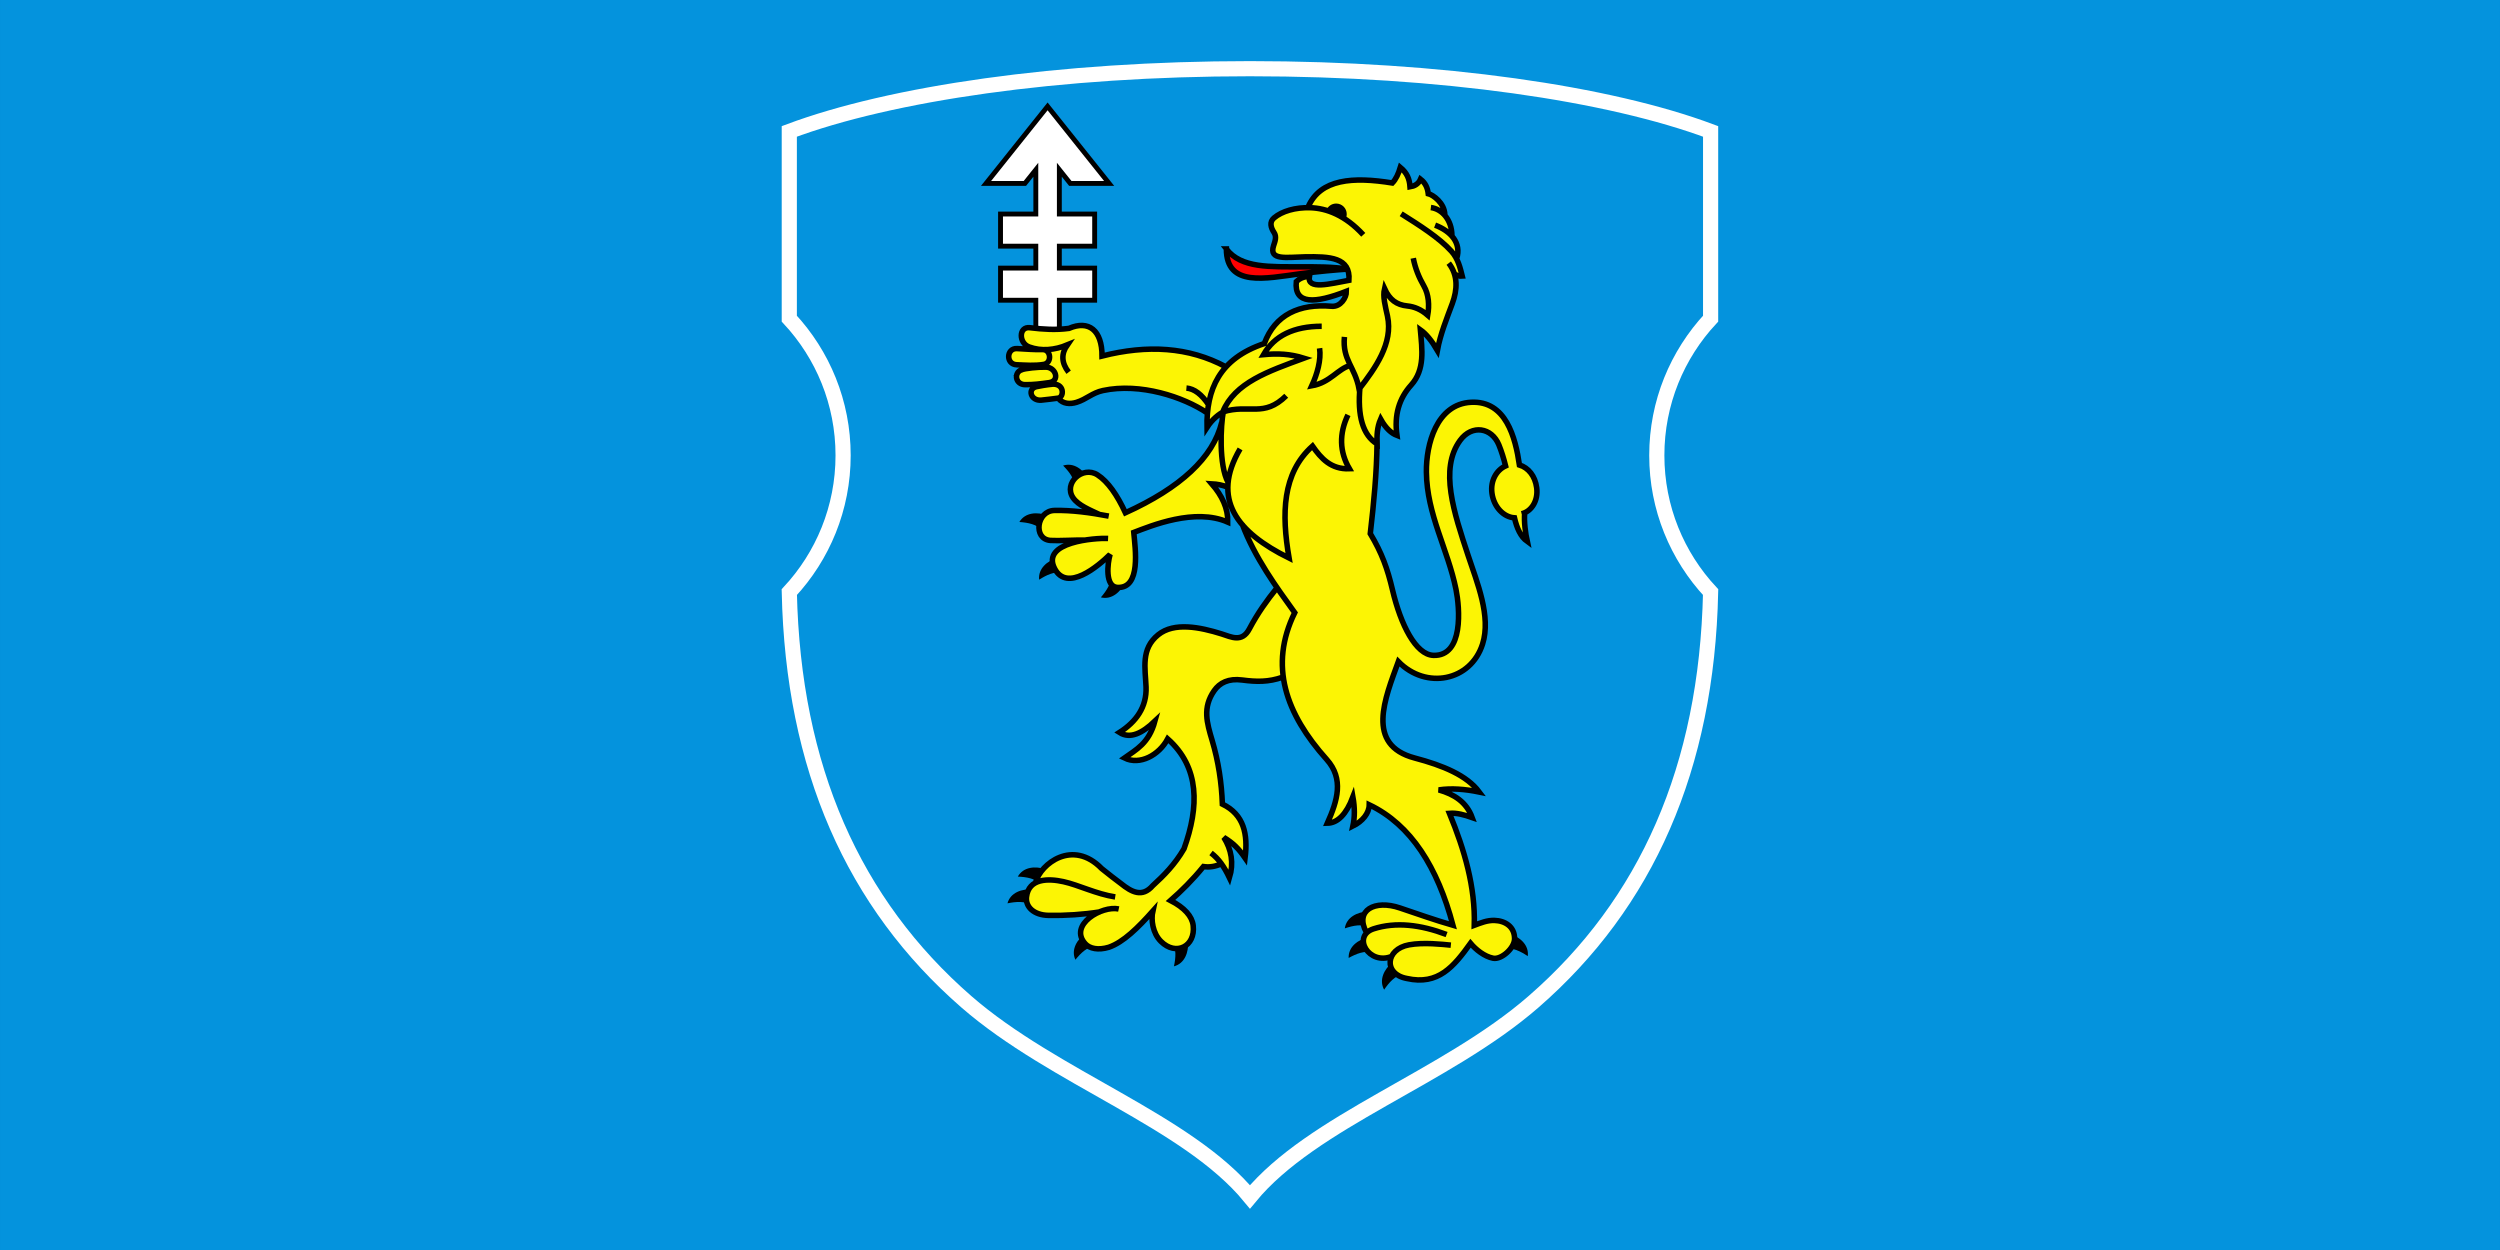 <?xml version="1.0" encoding="UTF-8" standalone="no"?>
<!-- Creator: CorelDRAW -->

<svg
   xmlns:dc="http://purl.org/dc/elements/1.1/"
   xmlns:cc="http://creativecommons.org/ns#"
   xmlns:rdf="http://www.w3.org/1999/02/22-rdf-syntax-ns#"
   xmlns:svg="http://www.w3.org/2000/svg"
   xmlns="http://www.w3.org/2000/svg"
   xmlns:sodipodi="http://sodipodi.sourceforge.net/DTD/sodipodi-0.dtd"
   xmlns:inkscape="http://www.inkscape.org/namespaces/inkscape"
   xml:space="preserve"
   width="600"
   height="300"
   style="fill-rule:evenodd"
   viewBox="0 0 169.333 84.667"
   id="svg2"
   version="1.1"
   inkscape:version="0.48.1 "
   sodipodi:docname="слоним_флаг.svg"><rect x="0" y="0" width="169.333" height="84.667" fill="#333333" stroke="none"/><sodipodi:namedview
   pagecolor="#ffffff"
   bordercolor="#666666"
   borderopacity="1"
   objecttolerance="10"
   gridtolerance="10"
   guidetolerance="10"
   inkscape:pageopacity="0"
   inkscape:pageshadow="2"
   inkscape:window-width="1280"
   inkscape:window-height="750"
   id="namedview47"
   showgrid="false"
   fit-margin-top="0"
   fit-margin-left="0"
   fit-margin-right="0"
   fit-margin-bottom="0"
   inkscape:zoom="1.345"
   inkscape:cx="300"
   inkscape:cy="150"
   inkscape:window-x="-8"
   inkscape:window-y="-8"
   inkscape:window-maximized="1"
   inkscape:current-layer="svg2" />
 <defs
   id="defs4"><style
   type="text/css"
   id="style6">
   
    .str0 {stroke:black;stroke-width:0.353}
    .str1 {stroke:black;stroke-width:0.4}
    .fil5 {fill:none}
    .fil2 {fill:black}
    .fil1 {fill:#0493DD}
    .fil3 {fill:#FCF504}
    .fil0 {fill:white}
    .fil4 {fill:#FCF504;fill-rule:nonzero}
   
  </style><style
   id="style3065"
   type="text/css">
   
    .str0 {stroke:#FF6600;stroke-width:0.706}
    .fil1 {fill:none}
    .fil0 {fill:#A90000}
   
  </style>
 <style
   id="style3908"
   type="text/css">
   
    .str0 {stroke:#FF6600;stroke-width:0.706}
    .fil1 {fill:none}
    .fil0 {fill:#A90000}
   
  </style>
  
  
  
  
 </defs>
 
<path
   style="fill:#a90000"
   inkscape:connector-curvature="0"
   class="fil0"
   d="m 104.917,40.083 c 0.828,0 1.5,0.672 1.5,1.5 l 0,1.5 c 0,0.828 -0.672,1.5 -1.5,1.5 l -1.5,0 0,-4.5 1.5,0 z m 0,6 c 1.657,0 3,-1.343 3,-3 l 0,-1.5 c 0,-1.657 -1.343,-3 -3,-3 l -3,0 0,7.5 3,0 z m -6,-7.5 1.5,0 0,7.5 -1.5,0 0,-7.5 z m -3,0 1.5,0 0,7.5 -1.5,0 -3,-4.709 0,4.709 -1.5,0 0,-7.5 1.5,0 3,4.709 0,-4.709 z m -22.5,1e-4 4.5,0 0,1.5 -3,0 0,1.5 3,0 0,1.5 -3,0 0,1.5 3,0 0,1.5 -4.5,0 0,-7.5 z m -6,-2e-4 1.5,0 0,6 3,0 0,1.5 -4.5,0 0,-7.5 z m 15.75,6 1.5,0 c 1.242,0 2.25,-1.008 2.25,-2.25 0,-1.242 -1.026,-2.246 -2.25,-2.25 l -1.5,0 0,1.5 1.5,0 c 0.414,0 0.75,0.336 0.75,0.75 0,0.414 -0.336,0.75 -0.75,0.75 l -1.5,0 0,1.5 z m 1.5,-7.5 c 2.899,0 5.25,2.351 5.25,5.25 0,2.899 -2.351,5.25 -5.25,5.25 -2.899,0 -5.25,-2.351 -5.25,-5.25 0,-2.899 2.351,-5.25 5.25,-5.25 z m 0,1.5 c 2.071,0 3.75,1.679 3.75,3.75 0,2.071 -1.679,3.75 -3.75,3.75 -2.071,0 -3.75,-1.679 -3.75,-3.75 0,-2.071 1.679,-3.75 3.75,-3.75 z"
   id="path3912" /><rect
   style="fill:#0493dd;fill-opacity:1;stroke:none"
   id="rect3095"
   width="169.333"
   height="84.667"
   x="-1.8991699e-006"
   y="-3.8085943e-008" /><g
   id="Слой_x0020_1"
   transform="matrix(0.937,0,0,0.936,-10.64,-97.115)">
  
  <path
   class="fil1 str0"
   d="m 101.711,108.726 c -13.832,0 -25.972,1.795 -33.3,4.538 l 0,13.55 c 2.413,2.595 3.89,6.072 3.89,9.895 0,3.822 -1.477,7.299 -3.89,9.894 0.278,12.711 4.635,22.529 12.802,29.646 6.345,5.528 15.98,8.613 20.498,14.119 4.518,-5.506 14.153,-8.591 20.498,-14.119 8.168,-7.116 12.524,-16.935 12.802,-29.646 -2.413,-2.595 -3.89,-6.072 -3.89,-9.894 0,-3.822 1.477,-7.299 3.89,-9.895 l 0,-13.55 c -7.328,-2.743 -19.468,-4.538 -33.3,-4.538 z"
   id="path12"
   inkscape:connector-curvature="0"
   style="fill:#0493dd;stroke:#ffffff;stroke-width:1.096;stroke-miterlimit:4;stroke-opacity:1;stroke-dasharray:none" />
  <polygon
   class="fil0 str0"
   points="90.485,123.155 90.485,125.48 87.933,125.48 87.933,128.372 86.232,128.372 86.232,125.48 83.681,125.48 83.681,123.155 86.232,123.155 86.232,121.568 83.681,121.568 83.681,119.243 86.232,119.243 86.232,116.038 85.439,117.031 82.632,117.031 87.083,111.454 91.534,117.031 88.726,117.031 87.933,116.038 87.933,119.243 90.485,119.243 90.485,121.568 87.933,121.568 87.933,123.155 "
   id="polygon14"
   style="fill:#ffffff;stroke:#000000;stroke-width:0.353" />
  <path
   class="fil2"
   d="m 84.182,169.126 c 0.211,-0.781 1.042,-1.066 1.804,-1.002 l -0.045,1.137 c -0.506,-0.313 -1.137,-0.262 -1.759,-0.136 z"
   id="path16"
   inkscape:connector-curvature="0"
   style="fill:#000000" />
  <path
   class="fil2"
   d="m 84.931,167.19 c 0.395,-0.707 1.271,-0.779 1.994,-0.532 l -0.321,1.092 c -0.414,-0.427 -1.039,-0.531 -1.673,-0.56 z"
   id="path18"
   inkscape:connector-curvature="0"
   style="fill:#000000" />
  <path
   class="fil2"
   d="m 89.091,173.207 c -0.334,-0.737 0.128,-1.485 0.757,-1.92 l 0.688,0.907 c -0.59,0.08 -1.044,0.52 -1.445,1.013 z"
   id="path20"
   inkscape:connector-curvature="0"
   style="fill:#000000" />
  <path
   class="fil2"
   d="m 96.216,173.684 c 0.783,-0.204 1.075,-1.033 1.018,-1.796 l -1.138,0.035 c 0.308,0.509 0.252,1.139 0.12,1.76 z"
   id="path22"
   inkscape:connector-curvature="0"
   style="fill:#000000" />
  <path
   class="fil2"
   d="m 121.794,172.947 c 0.101,-0.803 -0.562,-1.381 -1.291,-1.61 l -0.389,1.07 c 0.587,-0.098 1.151,0.187 1.68,0.54 z"
   id="path24"
   inkscape:connector-curvature="0"
   style="fill:#000000" />
  <path
   class="fil2"
   d="m 108.568,170.937 c 0.11,-0.802 0.899,-1.189 1.663,-1.222 l 0.099,1.134 c -0.541,-0.246 -1.161,-0.116 -1.762,0.088 z"
   id="path26"
   inkscape:connector-curvature="0"
   style="fill:#000000" />
  <path
   class="fil2"
   d="m 108.846,173.077 c -0.032,-0.809 0.678,-1.328 1.425,-1.493 l 0.295,1.099 c -0.576,-0.148 -1.163,0.088 -1.72,0.394 z"
   id="path28"
   inkscape:connector-curvature="0"
   style="fill:#000000" />
  <path
   class="fil2"
   d="m 111.41,175.374 c -0.393,-0.708 0.006,-1.491 0.598,-1.975 l 0.759,0.848 c -0.581,0.128 -0.999,0.603 -1.357,1.128 z"
   id="path30"
   inkscape:connector-curvature="0"
   style="fill:#000000" />
  <path
   class="fil2"
   d="m 88.204,137.447 c 0.77,-0.25 1.462,0.292 1.824,0.966 l -0.978,0.583 c -0.014,-0.595 -0.401,-1.096 -0.846,-1.548 z"
   id="path32"
   inkscape:connector-curvature="0"
   style="fill:#000000" />
  <path
   class="fil2"
   d="m 85.042,141.529 c 0.414,-0.696 1.291,-0.745 2.008,-0.478 l -0.35,1.083 c -0.403,-0.438 -1.024,-0.559 -1.657,-0.605 z"
   id="path34"
   inkscape:connector-curvature="0"
   style="fill:#000000" />
  <path
   class="fil2"
   d="m 86.472,145.705 c -0.084,-0.805 0.59,-1.369 1.324,-1.583 l 0.366,1.078 c -0.585,-0.11 -1.155,0.164 -1.691,0.505 z"
   id="path36"
   inkscape:connector-curvature="0"
   style="fill:#000000" />
  <path
   class="fil2"
   d="m 90.933,146.984 c 0.785,0.196 1.438,-0.394 1.752,-1.091 l -1.016,-0.513 c 0.028,0.594 -0.323,1.121 -0.736,1.604 z"
   id="path38"
   inkscape:connector-curvature="0"
   style="fill:#000000" />
  <path
   class="fil3 str1"
   d="m 100.006,121.772 c 1.073,1.414 3.175,1.282 5.487,1.292 1.051,0.004 2.169,-0.011 3.283,0.164 -0.801,0.053 -2.086,0.163 -3.458,0.343 -2.446,0.321 -5.309,0.997 -5.311,-1.799 z"
   id="path40"
   inkscape:connector-curvature="0"
   style="fill:#ff0000;stroke:#000000;stroke-width:0.4" />
  <path
   class="fil4"
   d="m 84.817,130.832 c 0.051,-0.152 0.168,-0.287 0.351,-0.361 0.169,-0.068 0.574,-0.131 1.002,-0.167 l -0.018,-0.068 c -0.341,0.011 -0.682,-0.006 -1.026,-0.022 -0.095,-0.005 -0.19,-0.009 -0.283,-0.013 -0.312,-0.013 -0.504,-0.19 -0.583,-0.408 -0.06,-0.167 -0.053,-0.36 0.022,-0.521 0.094,-0.204 0.293,-0.356 0.59,-0.341 0.173,0.009 0.339,0.019 0.505,0.029 0.215,0.013 0.429,0.027 0.642,0.036 -0.097,-0.025 -0.193,-0.056 -0.288,-0.091 -0.315,-0.116 -0.506,-0.38 -0.572,-0.652 -0.029,-0.12 -0.034,-0.242 -0.015,-0.353 0.02,-0.114 0.065,-0.218 0.134,-0.301 0.112,-0.133 0.287,-0.209 0.524,-0.18 0.478,0.058 0.949,0.102 1.416,0.116 0.465,0.013 0.929,-0.003 1.395,-0.066 0.335,-0.143 0.645,-0.214 0.924,-0.214 0.295,0 0.555,0.078 0.774,0.231 0.218,0.152 0.395,0.378 0.522,0.673 0.146,0.34 0.228,0.773 0.234,1.295 1.621,-0.405 3.172,-0.566 4.651,-0.45 1.49,0.118 2.908,0.518 4.254,1.237 0.639,-0.691 1.527,-1.258 2.736,-1.665 0.11,-0.29 0.237,-0.555 0.382,-0.796 0.148,-0.246 0.315,-0.467 0.499,-0.665 0.943,-1.013 2.335,-1.392 4.033,-1.247 l 2e-4,0 c 0.029,0.003 0.057,0.003 0.083,0.003 0.264,-0.005 0.486,-0.142 0.647,-0.33 0.161,-0.189 0.26,-0.427 0.278,-0.633 -1.113,0.43 -2.042,0.664 -2.679,0.588 -0.673,-0.08 -1.026,-0.495 -0.941,-1.368 l 0.002,-0.019 0.013,-0.013 0.012,-0.011 2e-4,-2e-4 c 0.029,-0.027 0.059,-0.053 0.092,-0.079 0.033,-0.026 0.068,-0.051 0.107,-0.076 0.192,-0.123 0.448,-0.22 0.769,-0.213 l 0.058,10e-4 -0.01,0.057 c -0.055,0.324 0.11,0.475 0.404,0.524 0.444,0.075 1.17,-0.068 1.896,-0.21 0.152,-0.03 0.305,-0.06 0.466,-0.09 0.044,-0.778 -0.284,-1.186 -0.84,-1.396 -0.578,-0.218 -1.402,-0.227 -2.309,-0.211 l -0.033,6e-4 c -0.189,0.004 -0.38,0.013 -0.566,0.021 -0.544,0.025 -1.042,0.048 -1.368,-0.057 l -2e-4,0 c -0.337,-0.11 -0.493,-0.346 -0.335,-0.832 l 0,-2e-4 0.025,-0.077 0,-2e-4 c 0.1,-0.301 0.191,-0.579 0.011,-0.847 l -4e-4,-6e-4 -8e-4,-10e-4 c -0.033,-0.049 -0.063,-0.099 -0.09,-0.15 l -10e-5,0 c -0.027,-0.051 -0.052,-0.104 -0.071,-0.157 -0.106,-0.281 -0.096,-0.574 0.172,-0.803 l 4e-4,-2e-4 0.012,-0.01 c 0.084,-0.071 0.176,-0.137 0.274,-0.198 0.098,-0.061 0.203,-0.117 0.314,-0.169 0.528,-0.245 1.193,-0.379 1.897,-0.378 l -0.045,-0.019 c 0.454,-1.041 1.28,-1.599 2.352,-1.838 1.057,-0.236 2.353,-0.161 3.765,0.067 0.12,-0.128 0.221,-0.285 0.309,-0.463 0.093,-0.188 0.171,-0.4 0.239,-0.627 l 0.022,-0.073 0.058,0.049 c 0.245,0.206 0.414,0.416 0.527,0.65 0.106,0.219 0.162,0.459 0.187,0.737 0.124,-0.025 0.248,-0.069 0.359,-0.141 0.126,-0.081 0.236,-0.201 0.311,-0.373 l 0.026,-0.059 0.051,0.039 c 0.187,0.144 0.319,0.312 0.41,0.495 l 1e-4,0 c 0.086,0.172 0.136,0.359 0.162,0.554 0.047,0.014 0.101,0.036 0.16,0.065 0.066,0.033 0.138,0.075 0.212,0.126 l 2e-4,2e-4 c 0.377,0.259 0.82,0.748 0.83,1.377 l -0.015,2e-4 c 0.315,0.363 0.52,0.874 0.528,1.478 l -0.037,4e-4 c 0.415,0.455 0.593,1.033 0.377,1.7 0.191,0.382 0.291,0.786 0.383,1.152 l 0.024,0.094 0.014,0.056 -0.058,0.005 -0.006,6e-4 -4e-4,2e-4 c -0.028,0.002 -0.059,0.003 -0.089,0.002 -0.03,-10e-4 -0.061,-0.004 -0.09,-0.008 -0.104,-0.015 -0.209,-0.05 -0.302,-0.099 0.046,0.177 0.072,0.356 0.081,0.537 0.025,0.502 -0.084,1.018 -0.27,1.522 -0.052,0.141 -0.118,0.315 -0.183,0.489 l 0,2e-4 c -0.351,0.933 -0.704,1.874 -0.892,2.889 l -0.024,0.132 -0.068,-0.116 c -0.377,-0.644 -0.753,-1.113 -1.128,-1.406 l 0.017,0.183 c 0.125,1.337 0.25,2.684 -0.707,3.745 -0.428,0.475 -0.733,1.007 -0.904,1.604 -0.172,0.598 -0.211,1.262 -0.11,1.998 l 0.012,0.084 -0.079,-0.031 c -0.202,-0.079 -0.404,-0.202 -0.606,-0.395 -0.183,-0.175 -0.366,-0.408 -0.548,-0.718 -0.102,0.263 -0.16,0.526 -0.19,0.79 -0.034,0.297 -0.034,0.594 -0.025,0.891 l 0.003,0.092 -0.006,-0.004 c -0.015,1.014 -0.072,2.047 -0.156,3.092 -0.087,1.087 -0.202,2.19 -0.33,3.299 0.42,0.705 0.729,1.336 0.979,1.984 0.252,0.652 0.443,1.321 0.627,2.102 0.422,1.792 1.096,3.402 1.907,4.188 0.156,0.151 0.317,0.272 0.482,0.356 0.163,0.084 0.33,0.132 0.5,0.141 l 0.015,7e-4 c 0.147,0.006 0.282,-0.005 0.406,-0.03 0.495,-0.1 0.823,-0.435 1.033,-0.887 0.213,-0.459 0.305,-1.04 0.328,-1.624 0.032,-0.827 -0.076,-1.659 -0.178,-2.165 -0.229,-1.129 -0.598,-2.199 -0.965,-3.264 -0.579,-1.681 -1.155,-3.35 -1.177,-5.242 -0.017,-1.433 0.364,-3.34 1.496,-4.369 0.223,-0.203 0.476,-0.372 0.761,-0.497 0.284,-0.125 0.601,-0.205 0.951,-0.231 l 4e-4,0 0.063,-0.004 6e-4,0 c 1.285,-0.068 2.101,0.579 2.633,1.495 0.522,0.899 0.768,2.059 0.915,3.054 0.464,0.152 0.846,0.506 1.067,1.008 0.044,0.099 0.081,0.205 0.112,0.316 0.031,0.111 0.054,0.227 0.071,0.348 l 6e-4,0.005 c 0.09,0.677 -0.142,1.29 -0.558,1.647 -0.081,0.07 -0.17,0.13 -0.265,0.179 -0.015,0.008 -0.029,0.015 -0.044,0.022 -0.043,0.435 0.008,1.014 0.084,1.503 0.015,0.097 0.031,0.191 0.048,0.28 0.017,0.089 0.034,0.172 0.05,0.247 l 0.001,0.005 0.029,0.128 -0.106,-0.077 c -0.245,-0.176 -0.438,-0.423 -0.591,-0.72 -0.147,-0.285 -0.258,-0.619 -0.344,-0.984 -0.571,-0.051 -1.093,-0.451 -1.393,-1.036 -0.06,-0.117 -0.111,-0.241 -0.151,-0.37 -0.041,-0.129 -0.071,-0.265 -0.091,-0.406 l -0.002,-0.012 0,-2e-4 c -0.09,-0.676 0.131,-1.27 0.507,-1.662 0.074,-0.077 0.153,-0.146 0.237,-0.206 l 2e-4,0 c 0.074,-0.053 0.152,-0.099 0.233,-0.139 -0.089,-0.355 -0.203,-0.737 -0.325,-1.083 -0.025,-0.07 -0.05,-0.139 -0.075,-0.205 -0.026,-0.068 -0.051,-0.132 -0.076,-0.192 l -9e-4,-0.002 -2e-4,-6e-4 c -0.138,-0.336 -0.345,-0.598 -0.59,-0.776 -0.198,-0.144 -0.42,-0.234 -0.651,-0.263 -0.231,-0.029 -0.47,7e-4 -0.701,0.096 -0.278,0.115 -0.545,0.324 -0.772,0.635 -1.477,2.025 -0.461,5.104 0.543,8.149 l 0.045,0.135 c 0.08,0.243 0.167,0.495 0.255,0.752 0.62,1.803 1.346,3.917 0.788,5.683 l -6e-4,0.002 c -0.198,0.625 -0.523,1.141 -0.932,1.539 -0.465,0.453 -1.038,0.754 -1.653,0.892 -0.614,0.137 -1.27,0.111 -1.902,-0.088 -0.579,-0.183 -1.139,-0.513 -1.628,-0.997 l -0.12,0.329 c -0.253,0.693 -0.52,1.421 -0.708,2.132 -0.509,1.922 -0.449,3.727 2.001,4.377 1.031,0.273 1.976,0.588 2.776,0.986 0.804,0.4 1.463,0.884 1.919,1.495 l 0.078,0.105 -0.128,-0.026 c -0.51,-0.105 -1.012,-0.177 -1.499,-0.206 -0.403,-0.024 -0.797,-0.019 -1.177,0.023 0.471,0.151 0.898,0.355 1.26,0.636 0.42,0.326 0.751,0.756 0.96,1.328 l 0.036,0.099 -0.099,-0.034 c -0.519,-0.18 -1.037,-0.334 -1.553,-0.31 0.534,1.309 0.993,2.623 1.311,3.952 0.318,1.328 0.494,2.67 0.464,4.035 l 0.055,-0.021 c 0.428,-0.162 0.857,-0.324 1.352,-0.31 0.562,0.015 1.08,0.242 1.336,0.69 0.051,0.089 0.092,0.188 0.12,0.294 0.028,0.106 0.044,0.222 0.047,0.345 l 0,8e-4 2e-4,0.051 0,6e-4 c -5e-4,0.051 -0.006,0.103 -0.016,0.155 -0.06,0.313 -0.285,0.642 -0.564,0.891 -0.281,0.25 -0.62,0.421 -0.908,0.418 -0.04,-4e-4 -0.08,-0.004 -0.117,-0.011 -0.46,-0.089 -0.919,-0.377 -1.285,-0.705 -0.071,-0.064 -0.139,-0.13 -0.202,-0.195 -0.049,-0.05 -0.095,-0.101 -0.138,-0.151 -0.596,0.829 -1.173,1.577 -1.881,2.06 -0.726,0.496 -1.586,0.714 -2.735,0.455 -0.533,-0.098 -0.891,-0.34 -1.082,-0.638 -0.114,-0.179 -0.168,-0.378 -0.164,-0.579 0.002,-0.114 0.024,-0.229 0.064,-0.341 -0.635,0.21 -1.204,0.025 -1.571,-0.313 -0.145,-0.134 -0.259,-0.292 -0.332,-0.458 -0.074,-0.168 -0.108,-0.345 -0.094,-0.517 0.016,-0.187 0.089,-0.366 0.23,-0.518 l -0.01,0.005 c -0.193,-0.356 -0.272,-0.673 -0.261,-0.946 0.012,-0.285 0.125,-0.522 0.313,-0.702 l 2e-4,0 c 0.186,-0.178 0.446,-0.301 0.757,-0.361 0.467,-0.091 1.051,-0.041 1.671,0.17 l 0.478,0.163 c 1.063,0.364 2.196,0.751 3.273,1.066 -0.556,-2.053 -1.302,-3.836 -2.279,-5.286 -0.974,-1.446 -2.179,-2.561 -3.657,-3.285 -0.032,0.418 -0.268,0.815 -0.634,1.132 -0.077,0.066 -0.159,0.129 -0.247,0.188 -0.087,0.059 -0.18,0.113 -0.276,0.163 l -4e-4,2e-4 -0.046,0.023 -0.093,0.047 0.022,-0.102 c 0.125,-0.578 0.135,-1.214 0.029,-1.907 -0.477,1.158 -1.086,1.746 -1.826,1.763 l -0.078,0.002 0.032,-0.072 c 0.358,-0.808 0.661,-1.603 0.716,-2.37 0.054,-0.761 -0.135,-1.497 -0.759,-2.194 -1.487,-1.662 -2.539,-3.364 -2.983,-5.133 -0.066,-0.265 -0.119,-0.531 -0.158,-0.799 -0.512,0.178 -0.987,0.263 -1.461,0.286 -0.477,0.024 -0.955,-0.015 -1.473,-0.084 l -0.005,-6e-4 c -0.138,-0.018 -0.269,-0.027 -0.393,-0.028 -0.123,-4e-4 -0.24,0.007 -0.351,0.023 -0.563,0.079 -0.959,0.36 -1.232,0.753 -0.842,1.207 -0.518,2.294 -0.149,3.536 l 1e-4,0 0.006,0.021 0,2e-4 c 0.229,0.769 0.4,1.54 0.522,2.311 0.119,0.76 0.191,1.52 0.22,2.28 0.779,0.386 1.243,0.936 1.486,1.605 0.244,0.673 0.264,1.465 0.157,2.332 l -0.016,0.13 -0.074,-0.108 c -0.246,-0.356 -0.458,-0.619 -0.693,-0.845 -0.192,-0.185 -0.4,-0.347 -0.655,-0.515 0.038,0.068 0.073,0.136 0.107,0.204 0.063,0.129 0.118,0.261 0.165,0.394 0.242,0.684 0.267,1.412 0.036,2.185 l -0.037,0.124 -0.056,-0.117 c -0.18,-0.376 -0.361,-0.699 -0.556,-0.976 -0.301,0.135 -0.604,0.207 -0.905,0.215 -0.063,0.002 -0.126,5e-4 -0.188,-0.003 -0.055,-0.003 -0.11,-0.009 -0.164,-0.016 -0.392,0.479 -0.783,0.912 -1.175,1.312 -0.38,0.388 -0.759,0.744 -1.137,1.079 0.693,0.37 1.169,0.79 1.414,1.245 0.05,0.092 0.09,0.186 0.121,0.282 0.031,0.096 0.052,0.192 0.064,0.29 l 0,2e-4 6e-4,0.005 c 0.048,0.424 -0.027,0.789 -0.184,1.071 -0.132,0.238 -0.323,0.418 -0.547,0.527 -0.224,0.109 -0.483,0.148 -0.751,0.103 -0.313,-0.052 -0.638,-0.218 -0.938,-0.518 -0.438,-0.438 -0.629,-1.068 -0.649,-1.627 -0.004,-0.11 -0.001,-0.216 0.007,-0.316 0.003,-0.04 0.008,-0.081 0.013,-0.119 -0.492,0.547 -0.985,1.063 -1.479,1.491 -0.534,0.463 -1.07,0.824 -1.607,1.009 l -0.002,8e-4 c -0.565,0.169 -1.05,0.147 -1.403,-0.015 l -2e-4,0 c -0.069,-0.032 -0.134,-0.069 -0.193,-0.112 l -2e-4,0 c -0.058,-0.042 -0.112,-0.09 -0.159,-0.142 l -10e-5,1e-4 -0.002,-0.002 -8e-4,-8e-4 c -0.224,-0.249 -0.33,-0.502 -0.346,-0.747 -0.02,-0.307 0.103,-0.601 0.313,-0.86 0.197,-0.243 0.471,-0.458 0.776,-0.626 -0.748,0.105 -1.526,0.168 -2.289,0.191 l -2e-4,0 c -0.175,0.005 -0.35,0.009 -0.524,0.01 -0.174,10e-4 -0.346,3e-4 -0.516,-0.003 l -0.032,-6e-4 c -0.09,-0.002 -0.177,-0.007 -0.26,-0.017 l -2e-4,0 c -0.439,-0.05 -0.787,-0.205 -1.025,-0.427 -0.24,-0.224 -0.367,-0.515 -0.362,-0.834 6e-4,-0.037 0.003,-0.075 0.007,-0.111 l 0,-2e-4 c 0.008,-0.073 0.02,-0.143 0.036,-0.208 0.101,-0.432 0.345,-0.705 0.667,-0.867 l -0.034,-0.009 c 0.104,-0.376 0.362,-0.791 0.726,-1.145 0.321,-0.312 0.724,-0.578 1.177,-0.729 0.455,-0.152 0.96,-0.19 1.483,-0.045 0.483,0.134 0.98,0.423 1.466,0.921 0.266,0.216 0.511,0.41 0.741,0.588 0.231,0.179 0.442,0.339 0.64,0.487 l 0.002,10e-4 c 0.379,0.305 0.758,0.563 1.132,0.633 0.367,0.07 0.736,-0.043 1.107,-0.473 l 0.002,-0.002 0.003,-0.002 c 0.4,-0.365 0.796,-0.745 1.176,-1.175 0.378,-0.429 0.739,-0.908 1.069,-1.477 0.541,-1.509 0.827,-2.969 0.688,-4.308 -0.137,-1.318 -0.686,-2.522 -1.81,-3.542 -0.464,0.834 -1.305,1.447 -2.157,1.528 -0.171,0.016 -0.342,0.011 -0.51,-0.017 -0.169,-0.029 -0.336,-0.081 -0.497,-0.159 l -4e-4,-4e-4 -0.001,-6e-4 -0.074,-0.037 0.067,-0.048 c 0.106,-0.075 0.21,-0.147 0.314,-0.218 0.718,-0.492 1.428,-0.978 1.823,-2.249 -0.416,0.379 -0.824,0.665 -1.218,0.81 -0.444,0.163 -0.872,0.15 -1.275,-0.108 l -0.066,-0.042 0.066,-0.042 c 0.852,-0.544 1.488,-1.24 1.759,-2.118 0.053,-0.171 0.092,-0.35 0.116,-0.535 0.024,-0.185 0.033,-0.378 0.026,-0.579 l -6e-4,-0.015 c -0.008,-0.202 -0.023,-0.409 -0.037,-0.615 -0.083,-1.165 -0.165,-2.314 0.934,-3.205 0.584,-0.474 1.351,-0.615 2.169,-0.574 0.813,0.04 1.677,0.258 2.463,0.505 0.08,0.025 0.167,0.055 0.255,0.086 0.602,0.208 1.239,0.429 1.687,-0.42 0.304,-0.577 0.626,-1.1 0.961,-1.591 0.33,-0.483 0.674,-0.934 1.028,-1.372 -0.937,-1.371 -1.863,-2.887 -2.474,-4.506 -0.246,-0.287 -0.454,-0.586 -0.619,-0.898 -0.301,-0.568 -0.46,-1.179 -0.456,-1.839 -0.181,-0.068 -0.362,-0.12 -0.543,-0.156 l -2e-4,0 c -0.151,-0.031 -0.302,-0.051 -0.454,-0.063 0.341,0.407 0.612,0.827 0.799,1.26 0.201,0.467 0.305,0.951 0.293,1.455 l -0.002,0.074 -0.068,-0.03 c -2.243,-0.986 -5.183,0.143 -6.554,0.67 l 0,2e-4 -0.169,0.065 c 0.007,0.079 0.016,0.17 0.026,0.269 0.053,0.527 0.127,1.253 0.087,1.922 -0.06,0.994 -0.37,1.863 -1.358,1.803 -0.055,-0.003 -0.106,-0.012 -0.153,-0.026 -0.255,-0.075 -0.407,-0.292 -0.49,-0.573 -0.08,-0.272 -0.096,-0.605 -0.076,-0.925 0.017,-0.275 0.059,-0.541 0.107,-0.751 -0.419,0.401 -1.075,0.959 -1.75,1.303 -0.348,0.177 -0.701,0.298 -1.031,0.312 -0.336,0.014 -0.647,-0.082 -0.902,-0.339 -0.105,-0.106 -0.201,-0.239 -0.284,-0.402 -0.087,-0.17 -0.137,-0.329 -0.155,-0.476 l 0,-2e-4 c -0.051,-0.415 0.149,-0.738 0.489,-0.987 0.331,-0.243 0.796,-0.415 1.287,-0.535 l 0.099,-0.023 c -0.203,0.004 -0.419,0.01 -0.636,0.016 -0.502,0.015 -1.002,0.029 -1.321,0.009 l -2e-4,0 -0.02,-0.001 -2e-4,0 c -0.423,-0.03 -0.684,-0.267 -0.802,-0.578 -0.056,-0.149 -0.079,-0.316 -0.07,-0.484 0.009,-0.168 0.05,-0.338 0.121,-0.495 0.175,-0.389 0.532,-0.701 1.042,-0.711 0.638,-0.013 1.289,0.026 1.947,0.1 0.316,0.036 0.635,0.08 0.955,0.13 -0.599,-0.276 -1.265,-0.59 -1.591,-1.067 l -7e-4,-0.001 c -0.213,-0.312 -0.248,-0.644 -0.163,-0.943 0.061,-0.213 0.182,-0.409 0.343,-0.569 0.16,-0.16 0.36,-0.284 0.578,-0.354 0.339,-0.109 0.722,-0.088 1.069,0.133 0.554,0.353 1.062,0.965 1.524,1.762 0.089,0.154 0.177,0.315 0.264,0.483 0.079,0.154 0.157,0.314 0.234,0.478 1.958,-0.895 3.523,-1.88 4.677,-2.959 1.16,-1.084 1.905,-2.264 2.215,-3.542 l 0.01,0.002 c 0.022,-0.24 0.048,-0.456 0.078,-0.637 -0.05,0.03 -0.1,0.061 -0.149,0.095 -0.325,0.224 -0.656,0.551 -0.916,0.953 l -0.089,0.138 -0.003,-0.164 c -0.006,-0.345 0.003,-0.682 0.031,-1.01 -0.235,-0.158 -0.497,-0.315 -0.78,-0.465 -0.29,-0.153 -0.602,-0.3 -0.932,-0.436 -1.695,-0.701 -3.852,-1.121 -5.781,-0.707 -0.416,0.089 -0.732,0.269 -1.046,0.449 l -2e-4,0 c -0.265,0.151 -0.53,0.303 -0.857,0.403 l 0,2e-4 -0.009,0.003 -2e-4,0 c -0.068,0.021 -0.138,0.038 -0.208,0.051 -0.07,0.013 -0.139,0.022 -0.207,0.026 -0.355,0.022 -0.69,-0.079 -0.933,-0.371 l 0.006,-0.005 -0.25,0.032 c -0.309,0.04 -0.685,0.089 -0.958,0.113 l 0,-2e-4 c -0.314,0.028 -0.548,-0.097 -0.677,-0.269 l 0,-2e-4 c -0.053,-0.071 -0.088,-0.15 -0.104,-0.23 l 0,-2e-4 c -0.016,-0.081 -0.012,-0.165 0.013,-0.242 l 10e-5,0 c 0.05,-0.153 0.183,-0.283 0.412,-0.333 0.077,-0.017 0.16,-0.033 0.246,-0.049 l -0.015,-0.056 c -0.339,0.038 -0.665,0.061 -1.051,0.057 -0.234,-0.002 -0.41,-0.093 -0.522,-0.224 -0.07,-0.082 -0.116,-0.179 -0.136,-0.28 -0.019,-0.101 -0.013,-0.207 0.02,-0.305 z"
   id="path42"
   inkscape:connector-curvature="0"
   style="fill:#fcf504;fill-rule:nonzero" />
  <path
   class="fil5 str1"
   d="m 92.226,169.533 c -1.226,-0.264 -3.645,1.156 -2.424,2.514 0.321,0.357 0.936,0.487 1.706,0.257 1.06,-0.367 2.12,-1.427 3.181,-2.616 -0.139,0.633 -0.011,1.594 0.585,2.19 1.085,1.085 2.505,0.367 2.334,-1.142 -0.077,-0.678 -0.635,-1.297 -1.637,-1.817 0.793,-0.698 1.586,-1.482 2.379,-2.454 0.438,0.066 0.876,-0.005 1.315,-0.213 m 4.412,-13.492 c -1.026,0.359 -1.893,0.341 -2.924,0.205 -1.001,-0.132 -1.636,0.207 -2.027,0.769 -0.86,1.234 -0.525,2.336 -0.149,3.6 0.457,1.536 0.684,3.073 0.74,4.609 1.565,0.761 1.855,2.18 1.642,3.899 -0.496,-0.718 -0.855,-1.06 -1.539,-1.488 0.556,0.889 0.727,1.864 0.41,2.924 -0.393,-0.821 -0.787,-1.385 -1.334,-1.796 m -6.926,3.181 c -1.385,-0.216 -2.645,-0.863 -3.737,-1.104 -1.107,-0.245 -2.521,-0.249 -2.676,1.104 -0.082,0.715 0.525,1.314 1.59,1.334 1.215,0.023 2.531,-0.06 3.745,-0.257 m 12.774,-23.444 c -0.718,0.889 -1.394,1.825 -2.001,2.975 -0.532,1.009 -1.31,0.576 -2.001,0.359 -1.566,-0.492 -3.439,-0.87 -4.586,0.06 -1.271,1.031 -0.932,2.424 -0.879,3.78 0.058,1.455 -0.721,2.523 -1.923,3.291 0.778,0.496 1.65,0.051 2.565,-0.821 -0.441,1.615 -1.349,2.055 -2.206,2.668 1.119,0.546 2.505,-0.206 3.129,-1.385 2.33,2.078 2.27,4.916 1.18,7.952 -0.667,1.147 -1.453,1.933 -2.257,2.668 -0.769,0.893 -1.539,0.464 -2.308,-0.154 -0.402,-0.299 -0.846,-0.641 -1.385,-1.077 -2.101,-2.159 -4.406,-0.343 -4.771,0.975 m 22.316,-39.45 c -0.159,1.687 0.76,2.143 1.063,3.778 1.164,-1.516 2.47,-3.309 2.05,-5.28 -0.164,-0.766 -0.349,-1.398 -0.215,-1.994 0.372,0.813 0.868,1.178 1.655,1.258 0.487,0.05 0.979,0.241 1.468,0.669 0.123,-0.71 0.079,-1.497 -0.274,-2.108 -0.363,-0.631 -0.628,-1.285 -0.771,-2.019 m -3.848,9.285 c -0.205,2.138 0.205,3.523 1.231,4.155 -0.018,-0.599 -7e-4,-1.197 0.257,-1.796 0.393,0.701 0.786,1.026 1.18,1.18 -0.205,-1.488 0.159,-2.681 1.026,-3.642 1.012,-1.122 0.793,-2.58 0.667,-4.001 0.41,0.291 0.821,0.787 1.231,1.488 0.222,-1.197 0.672,-2.288 1.077,-3.386 0.368,-0.996 0.43,-2.035 -0.257,-2.924 m -15.082,13.441 c -2.13,3.634 -0.214,6.045 3.54,7.9 -0.549,-3.203 -0.498,-6.135 1.693,-8.105 0.632,0.908 1.349,1.695 2.668,1.642 -0.718,-1.231 -0.752,-2.531 -0.103,-3.899 m -2.052,-4.822 c 0.12,0.855 -0.171,1.864 -0.564,2.719 1.351,-0.239 1.881,-1.248 2.821,-1.488 m -2.103,-2.821 c -2.018,0 -3.42,0.684 -4.207,2.052 1.026,-0.094 1.898,-0.06 2.924,0.257 -2.575,0.947 -5.007,1.772 -5.87,3.887 1.94,-0.595 2.956,0.435 4.588,-1.168 m -3.181,9.285 c 0.89,2.408 2.49,4.592 3.796,6.412 -1.882,3.839 -0.655,7.306 2.308,10.619 1.268,1.417 0.772,2.992 0.051,4.617 0.752,-0.017 1.368,-0.65 1.847,-1.898 0.137,0.769 0.137,1.47 0,2.103 0.692,-0.341 1.171,-0.923 1.18,-1.539 3.035,1.453 4.933,4.531 6.053,8.721 -1.267,-0.367 -2.613,-0.838 -3.838,-1.255 -1.807,-0.616 -3.291,0.16 -2.421,1.768 m 5.797,0.154 c -1.89,-0.714 -3.668,-0.928 -5.284,-0.41 -1.59,0.53 -0.329,2.674 1.333,1.986 m 4.259,-0.806 c -0.607,-0.06 -1.971,-0.215 -3.022,-0.024 -1.719,0.313 -1.863,2.123 -0.159,2.435 2.267,0.511 3.389,-0.855 4.602,-2.547 0.385,0.46 1.011,0.961 1.638,1.082 0.597,0.115 1.538,-0.729 1.546,-1.403 0.01,-0.878 -0.677,-1.311 -1.454,-1.333 -0.533,-0.015 -0.992,0.18 -1.457,0.353 0.078,-2.773 -0.706,-5.449 -1.796,-8.105 0.547,-0.043 1.094,0.118 1.642,0.308 -0.411,-1.125 -1.302,-1.69 -2.411,-2.001 0.909,-0.137 1.898,-0.057 2.924,0.154 -0.902,-1.21 -2.612,-1.917 -4.668,-2.462 -3.581,-0.949 -2.142,-4.317 -1.18,-6.977 1.994,2.045 5.235,1.425 6.087,-1.27 0.634,-2.002 -0.404,-4.469 -1.043,-6.407 -1.022,-3.101 -2.095,-6.254 -0.581,-8.33 0.864,-1.184 2.29,-0.922 2.801,0.318 0.183,0.444 0.362,1.017 0.488,1.529 -0.645,0.293 -1.108,1.053 -0.986,1.972 0.131,0.987 0.834,1.733 1.627,1.784 0.172,0.75 0.448,1.367 0.924,1.71 -0.121,-0.543 -0.249,-1.458 -0.182,-2.073 m -0.225,0.07 c 0.728,-0.172 1.211,-0.966 1.089,-1.885 -0.113,-0.851 -0.601,-1.448 -1.246,-1.646 -0.293,-1.996 -0.976,-4.671 -3.501,-4.538 -2.495,0.132 -3.248,3.054 -3.225,5.051 0.036,3.08 1.549,5.579 2.141,8.497 0.268,1.323 0.569,4.852 -1.639,4.766 -1.268,-0.049 -2.358,-2.211 -2.95,-4.724 -0.367,-1.558 -0.763,-2.668 -1.609,-4.086 0.258,-2.227 0.465,-4.429 0.489,-6.54 m -10.983,-2.334 c -0.436,0.198 -0.943,0.617 -1.309,1.185 -0.05,-2.72 0.877,-4.973 4.141,-6.064 0.781,-2.096 2.531,-2.898 4.872,-2.698 0.644,0.055 1.07,-0.625 1.066,-1.084 -2.275,0.89 -3.788,0.977 -3.623,-0.702 0.189,-0.182 0.503,-0.376 0.944,-0.366 -0.166,0.98 1.47,0.531 2.862,0.274 0.118,-1.661 -1.371,-1.732 -3.197,-1.698 -1.298,0.024 -2.604,0.28 -2.253,-0.802 0.111,-0.343 0.239,-0.654 0.03,-0.967 -0.226,-0.338 -0.345,-0.751 0,-1.046 0.581,-0.497 1.557,-0.771 2.609,-0.742 1.192,0.033 2.551,0.545 3.846,1.962 m -3.989,-2.013 c 0.893,-2.049 3.256,-2.197 6.09,-1.738 0.263,-0.27 0.44,-0.67 0.579,-1.128 0.48,0.403 0.658,0.817 0.7,1.407 0.295,-0.049 0.603,-0.187 0.761,-0.553 0.361,0.279 0.508,0.645 0.557,1.049 0.328,0.076 1.183,0.669 1.198,1.53 m -1.01,-0.528 c 0.813,0.105 1.508,0.894 1.522,2.006 m -1.218,-0.732 c 1.138,0.432 1.924,1.296 1.56,2.417 m -4.01,-3.24 c 1.285,0.811 2.757,1.737 3.635,2.716 0.485,0.54 0.636,1.225 0.78,1.798 -0.196,0.019 -0.418,-0.053 -0.574,-0.17 m -16.351,15.101 c -0.672,-1.25 -0.549,-4.124 -0.337,-5.181 m -8.339,9.23 c -0.946,-0.043 -4.852,0.245 -3.871,2.169 0.896,1.756 3.167,-0.17 4.015,-1.012 -0.191,0.649 -0.377,2.332 0.522,2.386 1.74,0.105 1.292,-2.833 1.189,-3.977 1.269,-0.482 4.416,-1.794 6.796,-0.747 0.024,-0.992 -0.41,-1.908 -1.157,-2.772 0.386,0.02 0.771,0.092 1.157,0.241 m -8.604,2.097 c -1.333,-0.253 -2.659,-0.437 -3.928,-0.41 -1.293,0.027 -1.558,2.078 -0.289,2.169 0.574,0.041 1.774,-0.041 2.482,-0.024 m 9.905,-8.531 c -0.624,2.577 -2.998,4.75 -6.965,6.555 -0.591,-1.281 -1.265,-2.262 -2.024,-2.747 -1.063,-0.679 -2.481,0.606 -1.759,1.663 0.38,0.556 1.245,0.892 1.904,1.205 m -2.226,-10.293 c -0.537,-0.695 -0.537,-1.346 -0.098,-1.976 -0.895,0.37 -1.877,0.471 -2.757,0.146 -0.765,-0.282 -0.759,-1.489 0.049,-1.391 0.957,0.116 1.887,0.177 2.83,0.049 1.431,-0.616 2.391,0.128 2.391,2.001 3.278,-0.83 6.263,-0.667 8.955,0.781 m -2.855,1.537 c 0.569,0.049 1.106,0.455 1.61,1.22 m -0.098,0.586 c -1.717,-1.165 -4.853,-2.206 -7.548,-1.627 -0.775,0.166 -1.196,0.635 -1.908,0.853 -0.483,0.147 -0.98,0.114 -1.305,-0.275 M 87.31,131.566 c 1.031,-0.144 0.977,0.945 0.537,1 -0.327,0.041 -0.857,0.114 -1.22,0.146 -0.77,0.068 -1.021,-0.829 -0.342,-0.976 0.295,-0.064 0.659,-0.12 1.025,-0.171 z m -2.123,-1.049 c -0.564,0.227 -0.43,1.066 0.268,1.074 0.629,0.007 1.1,-0.059 1.732,-0.146 0.81,-0.112 0.497,-1.11 -0.22,-1.122 -0.603,-0.011 -1.509,0.086 -1.781,0.195 z M 84.87,128.98 c -0.77,-0.039 -0.819,1.138 -0.024,1.171 0.658,0.028 1.304,0.081 1.952,-0.024 0.628,-0.102 0.53,-1.09 -0.073,-1.074 -0.622,0.017 -1.225,-0.042 -1.854,-0.073 z"
   id="path44"
   inkscape:connector-curvature="0"
   style="fill:none;stroke:#000000;stroke-width:0.4" />
  <path
   id="глаз"
   class="fil2"
   d="m 107.944,118.484 c 0.422,0 0.763,0.342 0.763,0.763 0,0.137 -0.037,0.266 -0.1,0.378 -0.464,-0.306 -0.926,-0.517 -1.376,-0.651 0.11,-0.287 0.388,-0.49 0.713,-0.49 z"
   inkscape:connector-curvature="0"
   style="fill:#000000" />
 </g></svg>